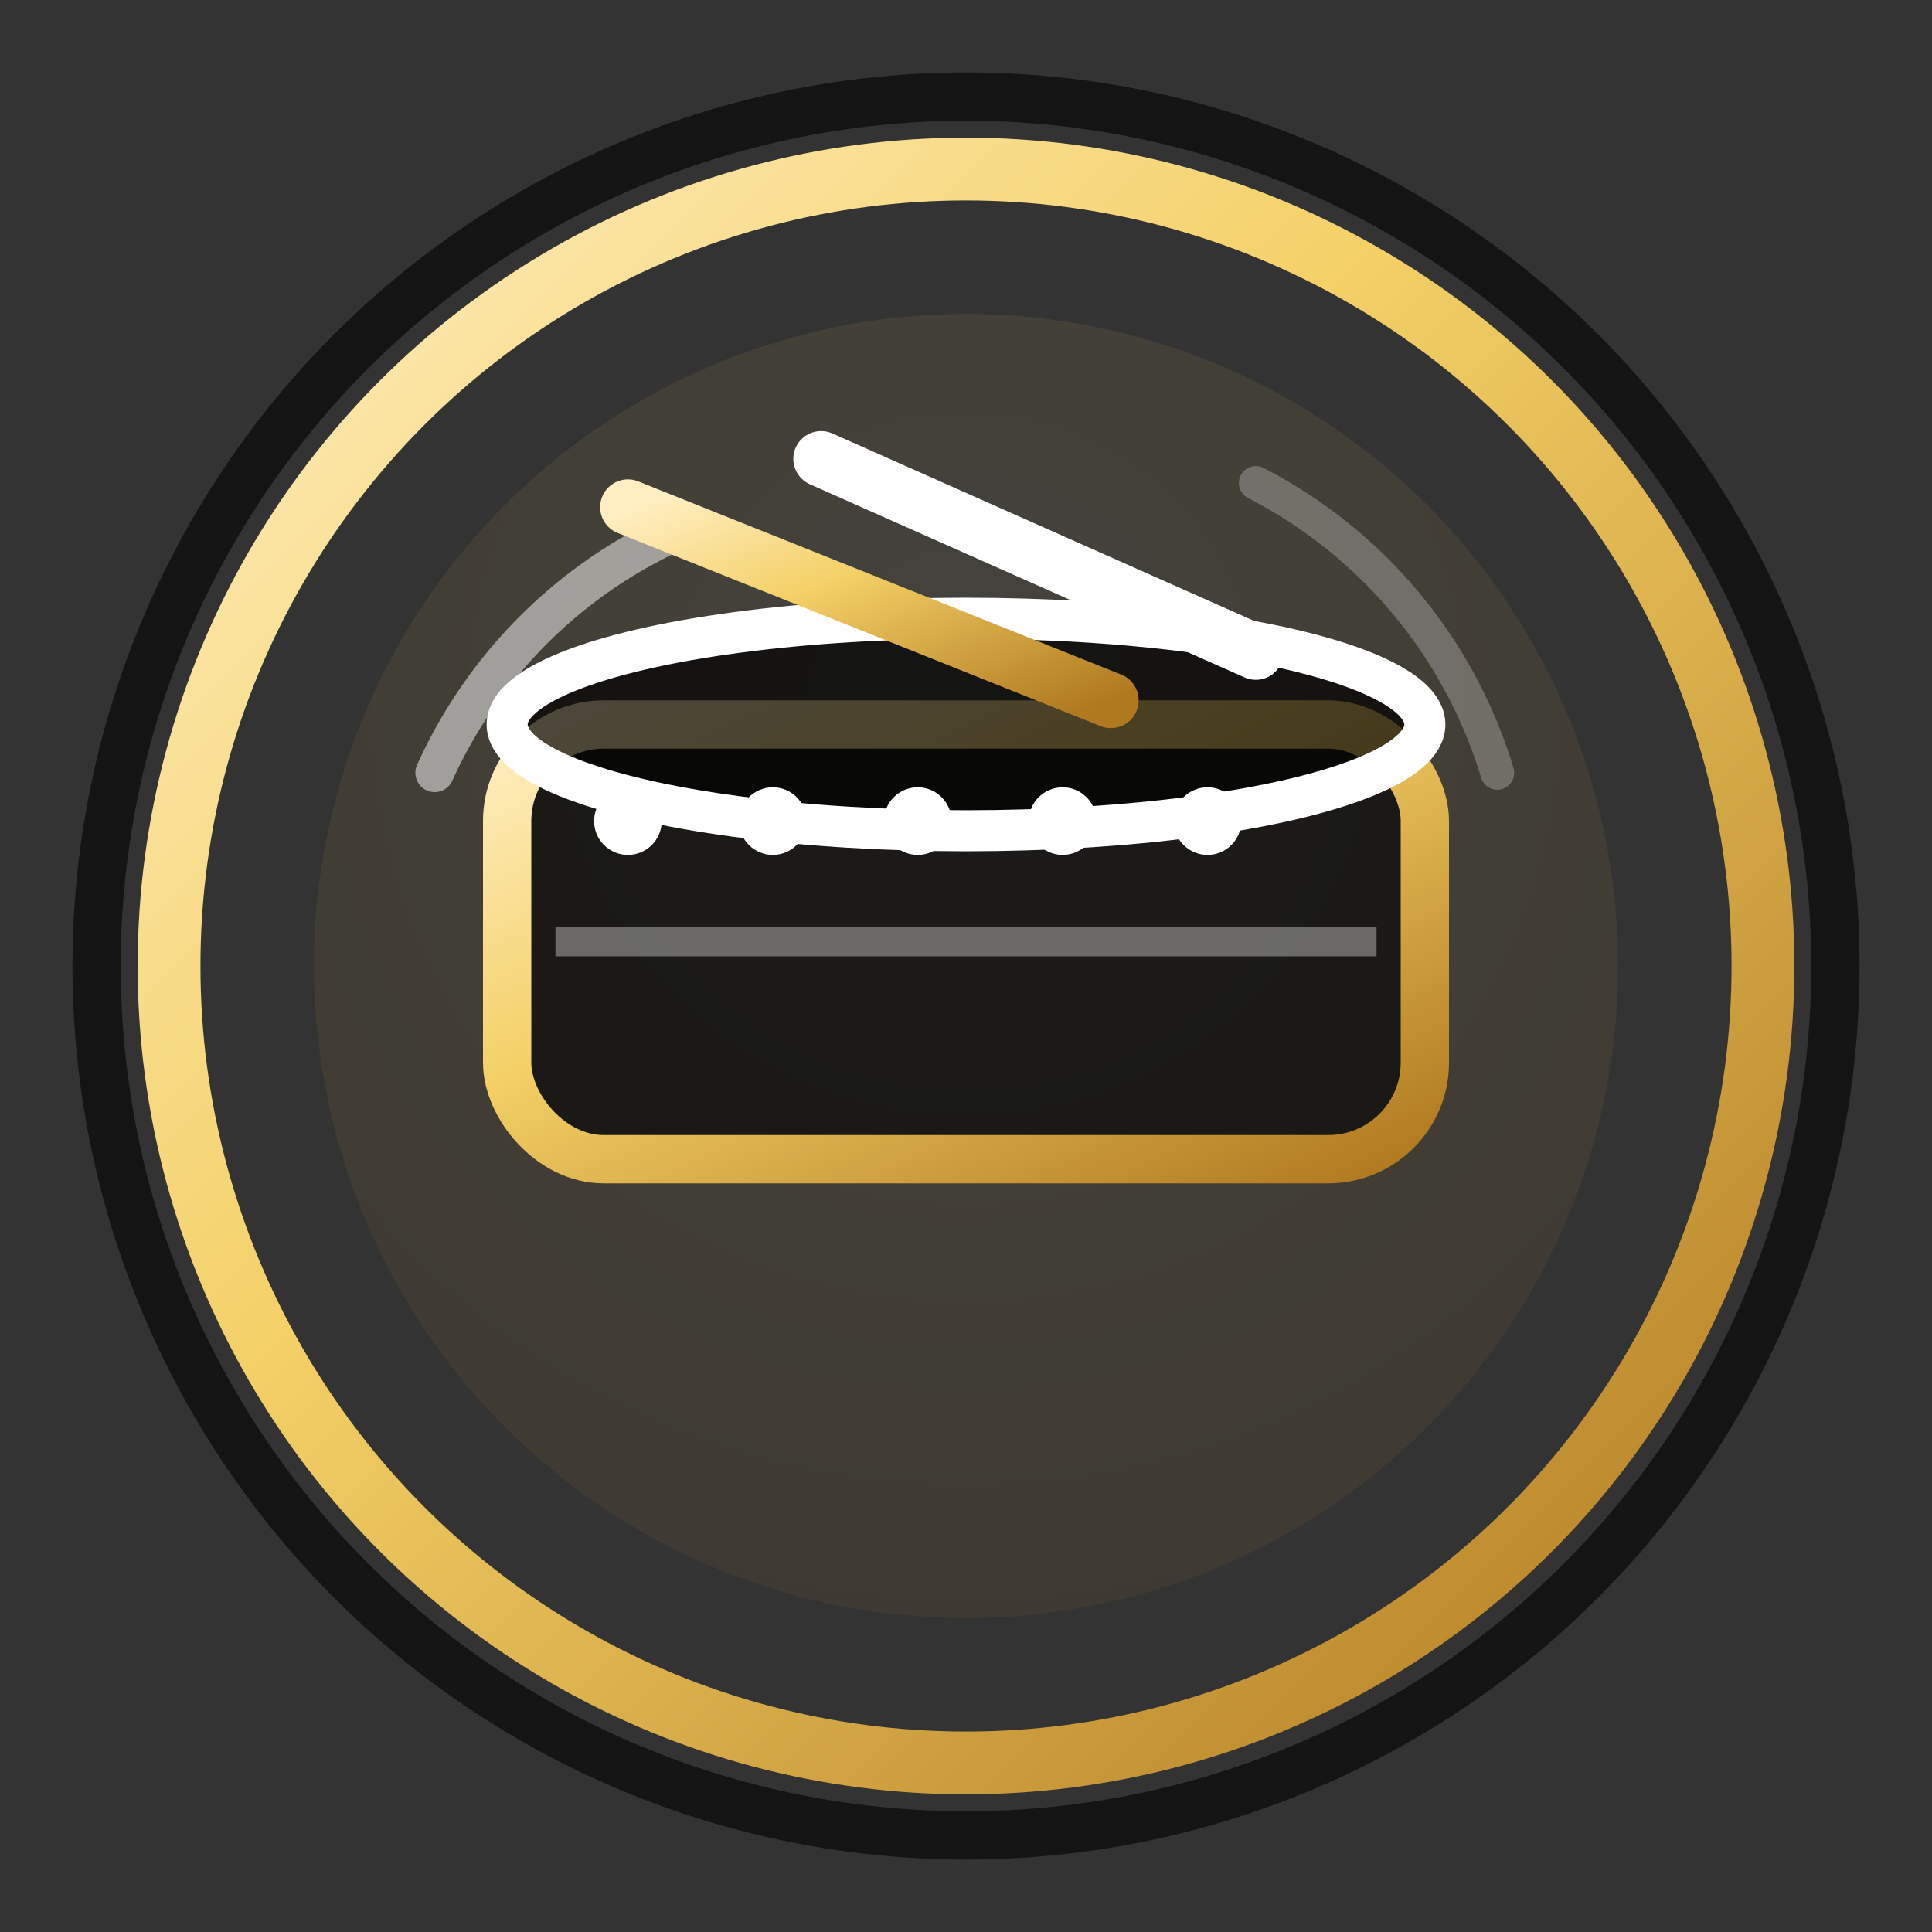 <svg width="80" height="80" viewBox="0 0 80 80" xmlns="http://www.w3.org/2000/svg">
  <rect x="0" y="0" width="80" height="80" fill="#333333" stroke="none"/>
  <defs>
    <radialGradient id="tors-gold-soft" cx="50%" cy="30%" r="70%">
      <stop offset="0%" stop-color="#FFF6D0"/>
      <stop offset="40%" stop-color="#F6D46B"/>
      <stop offset="100%" stop-color="#C08B2F"/>
    </radialGradient>
    <linearGradient id="tors-gold-stroke" x1="0%" y1="0%" x2="100%" y2="100%">
      <stop offset="0%" stop-color="#FFEFC3"/>
      <stop offset="40%" stop-color="#F4D067"/>
      <stop offset="100%" stop-color="#B07920"/>
    </linearGradient>
  </defs>

  <!-- Outer halo -->
  <circle cx="40" cy="40" r="36" fill="none" stroke="rgba(0,0,0,0.6)" stroke-width="2"/>
  <!-- Gold ring -->
  <circle cx="40" cy="40" r="33" fill="none" stroke="url(#tors-gold-stroke)" stroke-width="2.6"/>
  <!-- Inner glow -->
  <circle cx="40" cy="40" r="27" fill="url(#tors-gold-soft)" fill-opacity="0.08" />

  <!-- Motion arcs behind drum -->
  <path d="M18 32
           A20 20 0 0 1 28 22"
        fill="none" stroke="rgba(255,255,255,0.5)" stroke-width="1.6" stroke-linecap="round"/>
  <path d="M52 20
           A20 20 0 0 1 62 32"
        fill="none" stroke="rgba(255,255,255,0.25)" stroke-width="1.4" stroke-linecap="round"/>

  <!-- Drum shell -->
  <rect x="21" y="30" width="38" height="18" rx="4"
        fill="rgba(0,0,0,0.6)" stroke="url(#tors-gold-stroke)" stroke-width="2"/>

  <!-- Drum top -->
  <ellipse cx="40" cy="30" rx="19" ry="4.4"
           fill="rgba(0,0,0,0.7)" stroke="#FFFFFF" stroke-width="1.7"/>

  <!-- Decorative band -->
  <line x1="23" y1="39" x2="57" y2="39"
        stroke="rgba(255,255,255,0.35)" stroke-width="1.2"/>

  <!-- Lugs -->
  <circle cx="26" cy="34" r="1.4" fill="#FFFFFF"/>
  <circle cx="32" cy="34" r="1.4" fill="#FFFFFF"/>
  <circle cx="38" cy="34" r="1.4" fill="#FFFFFF"/>
  <circle cx="44" cy="34" r="1.4" fill="#FFFFFF"/>
  <circle cx="50" cy="34" r="1.4" fill="#FFFFFF"/>

  <!-- Drum sticks crossing -->
  <g stroke-linecap="round" stroke-width="2.3">
    <line x1="26" y1="21" x2="46" y2="29"
          stroke="url(#tors-gold-stroke)"/>
    <line x1="34" y1="19" x2="52" y2="27"
          stroke="#FFFFFF"/>
  </g>
</svg>
